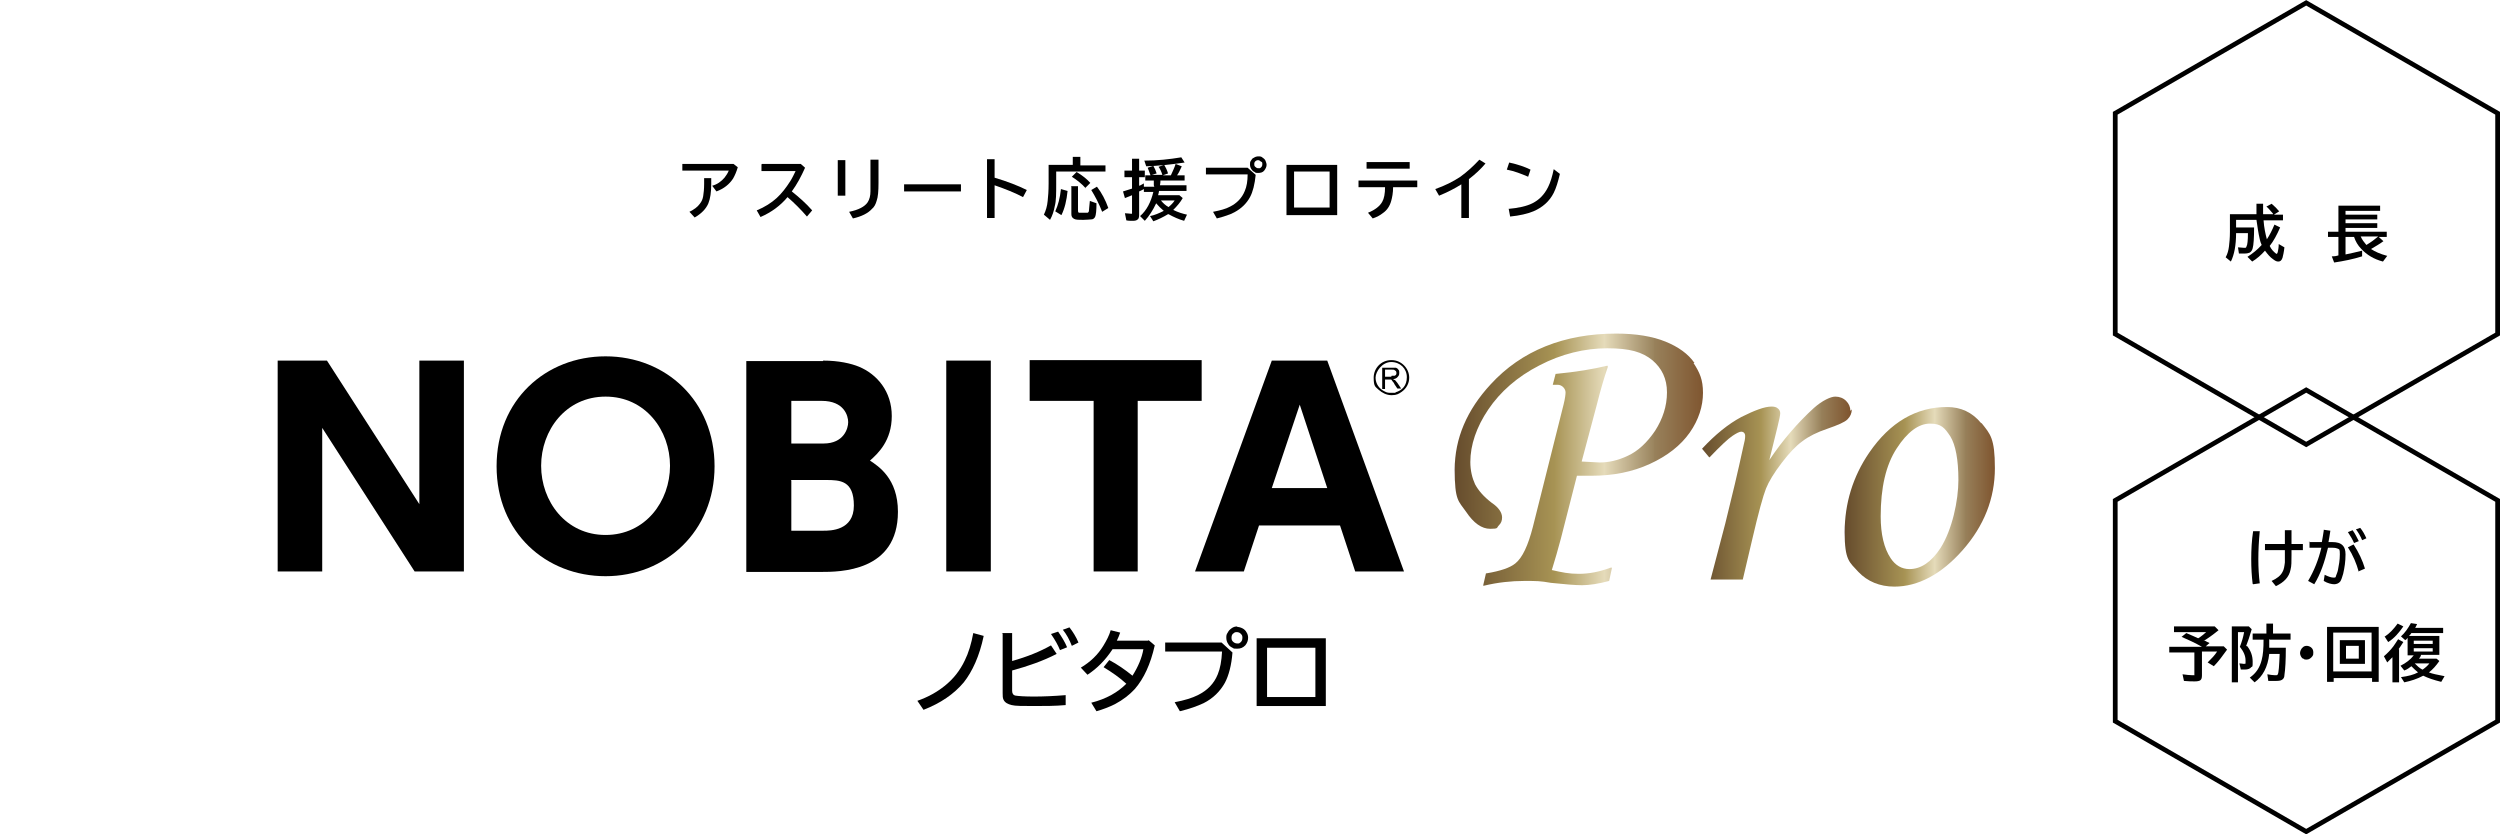 <?xml version="1.0" encoding="UTF-8"?>
<svg id="_レイヤー_1" xmlns="http://www.w3.org/2000/svg" width="527.6" height="176.1" xmlns:xlink="http://www.w3.org/1999/xlink" version="1.1" viewBox="0 0 527.6 176.1">
  <!-- Generator: Adobe Illustrator 29.5.1, SVG Export Plug-In . SVG Version: 2.1.0 Build 141)  -->
  <defs>
    <style>
      .st0 {
        isolation: isolate;
      }

      .st1 {
        fill: url(#_名称未設定グラデーション_3);
      }

      .st2 {
        fill: url(#_名称未設定グラデーション_2);
      }

      .st3 {
        fill: none;
        stroke: #000;
        stroke-miterlimit: 10;
      }

      .st4 {
        fill: url(#_名称未設定グラデーション);
      }
    </style>
    <linearGradient id="_名称未設定グラデーション" data-name="名称未設定グラデーション" x1="307" y1="81" x2="359.6" y2="81" gradientTransform="translate(0 178) scale(1 -1)" gradientUnits="userSpaceOnUse">
      <stop offset="0" stop-color="#3c191b"/>
      <stop offset="0" stop-color="#664c2d"/>
      <stop offset=".4" stop-color="#a79354"/>
      <stop offset=".6" stop-color="#e5dbba"/>
      <stop offset=".8" stop-color="#9a845e"/>
      <stop offset=".8" stop-color="#98815b"/>
      <stop offset="1" stop-color="#7f552f"/>
    </linearGradient>
    <linearGradient id="_名称未設定グラデーション_2" data-name="名称未設定グラデーション 2" x1="359" y1="75" x2="390.5" y2="75" gradientTransform="translate(0 178) scale(1 -1)" gradientUnits="userSpaceOnUse">
      <stop offset="0" stop-color="#3c191b"/>
      <stop offset="0" stop-color="#664c2d"/>
      <stop offset=".4" stop-color="#a79354"/>
      <stop offset=".6" stop-color="#e5dbba"/>
      <stop offset=".8" stop-color="#9a845e"/>
      <stop offset=".8" stop-color="#98815b"/>
      <stop offset="1" stop-color="#7f552f"/>
    </linearGradient>
    <linearGradient id="_名称未設定グラデーション_3" data-name="名称未設定グラデーション 3" x1="389.4" y1="73.1" x2="420.9" y2="73.1" gradientTransform="translate(0 178) scale(1 -1)" gradientUnits="userSpaceOnUse">
      <stop offset="0" stop-color="#3c191b"/>
      <stop offset="0" stop-color="#664c2d"/>
      <stop offset=".4" stop-color="#a79354"/>
      <stop offset=".6" stop-color="#e5dbba"/>
      <stop offset=".8" stop-color="#9a845e"/>
      <stop offset=".8" stop-color="#98815b"/>
      <stop offset="1" stop-color="#7f552f"/>
    </linearGradient>
  </defs>
  <g>
    <g class="st0">
      <g class="st0">
        <path d="M479.7,45.2s0,0,0-.1c-.6-.7-1.1-1.3-1.4-1.5l1.1-.6c.6.5,1.1,1,1.6,1.6l-1.1.7h1.9v1.2h-4.1c.1,1.5.4,2.9.7,4,.6-.9,1.1-1.9,1.6-3.1l1.2.6c-.7,1.6-1.4,2.9-2.2,3.9.3.7.8,1.2,1.3,1.6.1,0,.2.1.2.1,0,0,.1-.1.2-.4.1-.5.2-1,.2-1.7l1.2.7c-.1,1-.3,1.8-.4,2.2-.2.6-.5.8-.9.8s-.7-.2-1.1-.5c-.6-.4-1.1-1-1.7-1.8-.8.9-1.7,1.7-2.7,2.3l-1-1c1.1-.7,2.1-1.5,3-2.5-.2-.4-.3-.8-.4-1.2-.3-1.3-.5-2.7-.7-4.1h-4.3v1.6h3.8c0,2.2-.1,3.7-.3,4.4-.1.4-.3.7-.6.9-.2.1-.6.2-1,.2s-.7,0-1.3,0l-.2-1.3c.5,0,.9.1,1.3.1s.4,0,.5-.3c.2-.3.3-1.3.3-2.8h-2.5c0,2.6-.4,4.6-1.1,6l-1.1-.9c.4-.7.6-1.5.7-2.3.1-.8.2-1.8.2-3.1v-3.7h5.6c0-.6,0-1.3,0-2.2h1.4c0,.6,0,1.3,0,2.2h2.1Z"/>
        <path d="M500.3,52.5c.9.6,2,1.1,3.5,1.5l-.9,1.2c-1.9-.5-3.4-1.4-4.6-2.7-.7-.7-1.2-1.6-1.5-2.5h-1.8v3.7c1.1-.2,2.2-.5,3.5-.8v1.2c-1.9.6-3.9,1-5.9,1.3l-.5-1.3c.7,0,1.1-.1,1.4-.2v-3.9h-2.2v-1.1h2.2v-5.5h8.8v1.1h-7.3v.8h6.7v1h-6.7v.8h6.7v1h-6.7v.8h8.7v1.1h-1.7l1,.9c-.8.6-1.7,1.1-2.7,1.7ZM499.4,51.7c1-.6,1.8-1.2,2.5-1.8h-3.7c.3.7.7,1.2,1.2,1.8Z"/>
      </g>
    </g>
    <polygon class="st3" points="527.1 70.5 527.1 23.9 486.7 .6 446.4 23.9 446.4 70.5 486.7 93.8 527.1 70.5"/>
    <g class="st0">
      <g class="st0">
        <path d="M475.4,123.2c-.2-1.6-.3-3.3-.3-5.2s.1-4,.4-5.9h1.4c-.2,2.1-.3,4.1-.3,5.9s.1,3.5.3,5.1l-1.4.2ZM482.2,111.9h1.4v2.9h2.4v1.3h-2.4v1c0,1.4,0,2.4-.2,3.1-.3,1.6-1.4,2.7-3.1,3.5l-.9-1.1c1.1-.5,1.9-1.1,2.3-1.9.3-.5.4-1.2.5-2,0-.4,0-.9,0-1.5v-1.1h-4.2v-1.3h4.2v-2.9Z"/>
        <path d="M487.2,114.4h2.8c.1-.7.3-1.5.4-2.4v-.2s1.4.2,1.4.2c-.1.9-.3,1.7-.4,2.4h.8c1,0,1.7.2,2.2.7.4.4.6,1,.6,1.9,0,1.5-.2,2.8-.5,4.1-.2.7-.4,1.3-.6,1.6-.3.4-.8.6-1.3.6s-1.4-.2-2.2-.7l.2-1.3c.8.4,1.4.6,1.9.6s.4-.1.5-.4c.1-.3.3-.7.4-1.2.2-1,.4-2.1.4-3.3s-.1-1-.4-1.2c-.2-.1-.6-.2-1.1-.2h-1c-.7,3-1.6,5.6-2.9,7.7l-1.3-.7c1.3-2.2,2.2-4.5,2.8-7h-2.5v-1.3ZM497.8,120.7c-.5-1.8-1.2-3.5-2.3-5.2l1.2-.6c1.1,1.7,1.9,3.4,2.4,5.1l-1.4.6ZM496.8,114.6c-.3-.7-.7-1.4-1.3-2.3l1-.4c.5.7.9,1.5,1.3,2.3l-1,.4ZM498.5,114c-.3-.8-.8-1.6-1.3-2.3l.9-.3c.5.6.9,1.3,1.3,2.2l-.9.4Z"/>
      </g>
      <g class="st0">
        <path d="M465.3,135.2c.3.2.6.3,1,.5l-.8.7h3.8l.7.7c-1,1.4-1.9,2.6-2.8,3.5l-1.3-.8c.8-.8,1.5-1.5,2-2.3h-3.2v5c0,.6-.1.9-.4,1.1-.2.1-.5.2-1.1.2s-1.4,0-2.3-.1l-.3-1.4c.8.1,1.5.2,2.1.2s.4,0,.4-.1c0,0,0-.2,0-.3v-4.4h-5.3v-1.2h6.9c-1.4-.8-2.9-1.5-4.3-2.1l1-.8c1,.4,1.8.8,2.5,1.1.7-.4,1.2-.9,1.7-1.3h-6.8v-1.2h8.6l.8.8c-1.1.9-2.2,1.7-3.2,2.3Z"/>
        <path d="M474.2,136.3c.8,1,1.2,2.1,1.2,3.3s0,1-.3,1.2c-.2.3-.7.5-1.3.5s-.6,0-.9,0l-.3-1.3c.4,0,.7.1.9.1s.4,0,.4-.1c0-.1,0-.3,0-.6,0-1-.4-1.9-1.2-2.9.4-1,.7-2,.9-3.1h-1.3v10.6h-1.3v-11.8h3.6l.6.6c-.4,1.4-.8,2.6-1.2,3.6ZM478.9,134.9c0,.7,0,1.3,0,1.8h3.5c0,2.6-.1,4.5-.3,5.8,0,.3-.1.6-.3.8-.3.3-.7.4-1.4.4s-1.2,0-1.7,0l-.2-1.4c.6.1,1.1.2,1.6.2s.5,0,.6-.2c.2-.3.3-1.8.4-4.3h-2.2c-.3,2.8-1.4,4.8-3.1,6l-1-1c1.3-.9,2.1-2.1,2.5-3.7.3-1.1.4-2.5.4-4.3h-2.3v-1.3h2.9v-2.1h1.4v2.1h3.7v1.3h-4.3Z"/>
        <path d="M486.8,136.3c.3,0,.6.1.9.3.4.3.5.7.5,1.1s0,.5-.2.8c-.3.4-.7.7-1.2.7s-.4,0-.7-.2c-.2,0-.3-.2-.4-.3-.2-.3-.3-.6-.3-.9s.2-.9.6-1.2c.2-.2.5-.3.8-.3Z"/>
        <path d="M502,132.3v11.6h-1.4v-.8h-8.1v.8h-1.4v-11.6h11ZM492.4,133.5v8.2h8.1v-8.2h-8.1ZM499.1,135.1v5h-5.3v-5h5.3ZM495.1,136.3v2.7h2.7v-2.7h-2.7Z"/>
        <path d="M506.3,137v7h-1.4v-5.3c-.3.3-.6.6-1.1,1.1l-.7-1.3c.7-.6,1.4-1.3,2-2.1.3-.4.6-.9,1-1.5l1.1.6c-.4.6-.7,1.1-1,1.5ZM503.2,134.4c1.1-.7,2-1.7,2.8-2.8l1.2.6c-.9,1.3-1.9,2.5-3.2,3.3l-.7-1.1ZM510.9,138.4c-.1.2-.2.4-.4.6h3.7l.6.5c-.7,1-1.4,1.8-2.2,2.4.7.3,1.8.5,3.3.8l-.7,1.2c-1.6-.4-2.8-.8-3.8-1.3-1.3.7-2.6,1.1-4,1.4l-.7-1.1c1.5-.2,2.7-.5,3.6-1-.5-.4-.9-.8-1.4-1.3-.4.3-.9.7-1.5.9l-.8-1c1.2-.6,2.1-1.3,2.8-2.2h-1.3v-3.7h0c-.1.2-.3.4-.5.5l-.9-.8c.8-.7,1.5-1.7,2.1-2.8l1.3.2c-.1.3-.3.6-.4.8h0s5.9,0,5.9,0v1.1h-6.7c-.1.2-.3.4-.5.6h6.4v4h-3.9ZM509.4,135.2v.7h4v-.7h-4ZM509.4,136.8v.7h4v-.7h-4ZM511.3,141.3h0c.7-.5,1.1-.9,1.4-1.3h-3.1c.5.5,1,1,1.6,1.3Z"/>
      </g>
    </g>
    <polygon class="st3" points="446.4 105.6 446.4 152.2 486.7 175.5 527.1 152.2 527.1 105.6 486.7 82.3 446.4 105.6"/>
  </g>
  <g>
    <g class="st0">
      <g class="st0">
        <path d="M144.1,34.6h10.7l.9.7c-.3,1-.6,1.7-1,2.4-.8,1.2-1.9,2.1-3.5,2.7l-.9-1.2c1.1-.3,1.9-.9,2.6-1.7.4-.5.7-1,.9-1.5h-9.8v-1.4ZM148.5,37.6h1.6v1.2c0,1.8-.2,3.1-.6,4.1-.5,1.2-1.5,2.2-2.9,3l-1.1-1.2c1-.5,1.7-1,2.2-1.7.4-.5.6-1,.7-1.6.1-.6.2-1.5.2-2.6v-1.2Z"/>
        <path d="M160.8,34.6h8.2l.9.8c-.8,1.8-1.7,3.5-2.8,5,1.5,1.2,3,2.5,4.3,4l-1.1,1.3c-1.3-1.5-2.7-2.9-4.1-4.1-1.5,1.8-3.4,3.2-5.7,4.2l-.8-1.4c1.7-.7,3.1-1.6,4.2-2.6,1.1-1,2-2.2,2.9-3.6.5-.8.8-1.5,1.1-2.1h-7.2v-1.4Z"/>
        <path d="M176.8,33.8h1.6v7.5h-1.6v-7.5ZM183.8,33.7h1.6v4.9c0,1.7-.1,3-.4,3.8-.2.7-.5,1.3-1,1.7-.8.9-2.2,1.6-4,2l-.8-1.4c2-.4,3.3-1.1,3.9-2,.4-.6.6-1.4.6-2.3,0-.4,0-1,0-1.8v-4.9Z"/>
        <path d="M190.8,38.9h12v1.5h-12v-1.5Z"/>
        <path d="M208.3,33.6h1.6v3.9c2.7.8,5,1.7,6.8,2.6l-.8,1.5c-1.7-.9-3.7-1.7-6-2.5v6.9h-1.6v-12.4Z"/>
        <path d="M228,34.9h5.3v1.3h-10.4v2.7c0,1.9,0,3.5-.3,4.6-.2,1.1-.5,2-1,2.9l-1.3-1.1c.4-.8.7-1.8.8-2.9.1-.9.2-2.1.2-3.7v-3.9h5.1v-1.7h1.6v1.7ZM222.7,44.6c.6-1.3,1-2.8,1.2-4.7l1.4.4c-.2,2-.6,3.7-1.3,5.1l-1.3-.8ZM226,39.3h1.5v5.1c0,.2,0,.4.2.5.1,0,.4,0,.8,0s.8,0,1,0c.1,0,.2-.1.3-.3,0-.3.1-1,.2-2.2l1.4.5c0,1.5-.1,2.5-.3,2.9-.2.3-.4.5-.8.5-.3,0-.9.1-1.7.1s-1.6,0-1.9-.2c-.4-.2-.6-.5-.6-1v-5.8ZM229.1,39.7c-.8-.9-1.8-1.7-2.9-2.4l1-1c1.2.7,2.2,1.5,2.9,2.3l-1.1,1.1ZM232.6,44.7c-.7-1.8-1.5-3.3-2.3-4.6l1.2-.7c1,1.3,1.8,2.8,2.4,4.5l-1.3.8Z"/>
        <path d="M243.5,39.1c0-.2,0-.5,0-.8v-.2s-1.8,0-1.8,0v-1.1h1.1c-.2-.6-.4-1.1-.6-1.6l1.2-.4c.3.5.5,1,.7,1.6l-1,.3h2.2c-.2-.7-.5-1.3-.8-1.7l1.2-.4c.3.5.6,1.1.8,1.8l-1.1.4h1.7c.4-.9.8-1.7,1-2.4l1.3.5c-.4.9-.7,1.5-1,1.9h1.6v1.1h-5.1c0,.2,0,.5-.1,1h5.6v1.2h-5.8c0,.2-.1.5-.2.9h4.5l.7.6c-.5.9-1.2,1.7-2,2.5,1,.5,2,.8,2.9,1l-.6,1.3c-1.1-.3-2.2-.8-3.3-1.4,0,0,0,0-.1,0-1,.6-2,1.1-3.1,1.5l-.7-1.1c1-.2,1.9-.6,2.9-1.1-.6-.5-1.2-1.1-1.6-1.6-.7,1.5-1.5,2.7-2.4,3.7l-1-1c1.4-1.2,2.3-3,2.8-5.1h-2v-.6c-.3.2-.6.3-1,.5v5c0,.4-.1.8-.3.9-.2.2-.5.3-1,.3s-1,0-1.4-.1l-.3-1.5c.5,0,.9.1,1.2.1s.3,0,.3,0c0,0,0-.1,0-.2v-3.7c-.5.2-1,.4-1.5.6l-.4-1.4c.7-.2,1.3-.4,1.9-.6v-2.4h-1.6v-1.4h1.6v-2.5h1.5v2.5h1.2v1.4h-1.2v1.8c.2,0,.6-.3,1-.5v.7h2.2ZM241.4,33.9c2.9,0,5.5-.3,7.9-.7l.7,1.1c-2.7.4-5.4.7-8.1.8l-.4-1.2ZM246.6,43.7c.5-.4,1-.9,1.3-1.4h-2.9c.4.5.9,1,1.6,1.4Z"/>
        <path d="M254.5,35.4h8.8l1.7,1.5c-.2,2-.6,3.6-1.2,4.7-.7,1.3-1.8,2.4-3.3,3.2-.9.5-2.2.9-3.7,1.3l-.8-1.4c1.5-.3,2.7-.6,3.6-1.1,1.4-.7,2.5-1.8,3.1-3.3.4-.9.6-2.1.6-3.5h-8.8v-1.4ZM265.6,33c.3,0,.6,0,.9.3.3.2.5.4.6.7.1.3.2.5.2.8,0,.4-.2.8-.5,1.2-.3.4-.8.5-1.3.5s-.5,0-.7-.2c-.3-.1-.5-.3-.7-.6-.2-.3-.3-.6-.3-1s0-.5.2-.8.3-.5.6-.6c.3-.2.6-.3,1-.3ZM265.6,33.8c-.2,0-.3,0-.5.1-.3.2-.4.4-.4.7s0,.4.2.6c.2.2.4.3.6.3s.3,0,.4,0c.3-.2.5-.4.5-.8s0-.5-.3-.6c-.2-.2-.4-.3-.6-.3Z"/>
        <path d="M271.5,34.8h10.7v10.6h-10.7v-10.6ZM273.1,36.2v7.6h7.5v-7.6h-7.5Z"/>
        <path d="M286.9,38.1h12.2v1.4h-5.1c0,1.2-.2,2.2-.4,2.9-.3,1.1-.9,2-1.8,2.6-.5.4-1.2.8-2.1,1.1l-1-1.2c1.5-.6,2.5-1.4,3-2.3.4-.7.6-1.7.6-3.1h-5.6v-1.4ZM288.4,34.2h9.1v1.4h-9.1v-1.4Z"/>
        <path d="M308.4,45.9v-7c-1.4.9-3,1.7-4.7,2.4l-.8-1.4c2-.7,3.8-1.6,5.3-2.6,1.5-1.1,2.8-2.3,4-3.6l1.3.8c-1,1.2-2.2,2.3-3.5,3.3v8.2h-1.6Z"/>
        <path d="M322.5,37.3c-1.4-.6-2.9-1.2-4.5-1.5l.5-1.5c1.8.4,3.3.9,4.5,1.5l-.5,1.5ZM318.2,44.1c2.3-.2,4-.6,5.2-1.2,1.4-.7,2.5-1.8,3.3-3.4.5-1,.9-2.3,1.2-3.8l1.3,1c-.4,1.7-.8,3-1.3,4-.9,1.8-2.4,3.1-4.3,3.9-1.2.5-2.9.9-4.9,1.1l-.3-1.6Z"/>
      </g>
    </g>
    <g>
      <g>
        <g>
          <path class="st4" d="M357.6,76.6c-1.3-1.9-3.4-3.4-6.1-4.5s-6.2-1.7-10.4-1.7c-11,0-20,3.6-26.5,10.7-5,5.4-7.6,11.4-7.6,18s.8,6.6,2.4,8.9c1.6,2.4,3.3,3.6,5.1,3.6s1.3-.2,1.8-.7.7-1,.7-1.7c0-1-.7-2.1-2.2-3.1-1.7-1.3-2.8-2.6-3.5-3.9-.6-1.3-1-2.9-1-4.7,0-3.6,1.3-7.4,3.8-11.1s6.1-6.9,10.8-9.3c4.6-2.4,9.5-3.6,14.3-3.6s7.4.8,9.5,2.5c2,1.7,3.1,3.9,3.1,6.8s-.9,5.6-2.5,8.1c-1.7,2.5-3.6,4.3-5.8,5.3-2.1,1-4.1,1.4-5.9,1.4l-3.8-.2,3.2-12c.8-3.2,1.6-5.9,2.3-7.9v-.3h-.2c-2.9.7-6.5,1.3-10.7,1.7h-.1l-.6,2.3h.2c.4,0,.7,0,.8,0,.5,0,.9.2,1.2.5.3.3.5.7.5,1.1s-.1,1.3-.4,2.5l-6.5,25.9c-1,3.9-2.2,6.5-3.7,7.7-1.1.9-3.1,1.6-6.1,2.1h-.1l-.6,2.6h.2c2.9-.7,5.8-1,8.5-1s3.3,0,5.6.4c2.9.3,5.1.5,6.6.5s3.5-.3,5.7-.9h0l.6-2.8h-.3c-2.4.9-4.6,1.3-6.7,1.3s-3.5-.3-5.7-.8c.7-2.2,1.3-4.4,1.9-6.6l3.4-13.3c1.4,0,2.4,0,3.1,0,4.5,0,8.6-.8,12.3-2.5,3.7-1.7,6.5-3.9,8.4-6.6s2.8-5.6,2.8-8.4-.7-4.3-2-6.3h.2Z"/>
          <path class="st2" d="M390.5,86.7c0-.8-.3-1.5-.9-2.1s-1.4-.9-2.3-.9-2.7.8-4.5,2.4c-3.4,3.1-6.6,6.8-9.4,11l1.7-6.9c.4-1.6.6-2.6.6-3s-.2-.8-.5-1c-.3-.3-.8-.4-1.3-.4-1.5,0-3.6.8-6.4,2.2-2.8,1.5-5.5,3.7-8.3,6.7h0c0,0,1.5,1.8,1.5,1.8h.1c2.3-2.4,3.9-3.9,4.8-4.5s1.5-.9,1.9-.9.8.3.8.9-.1,1.1-.4,2.3c-1.1,5.1-2.4,10.6-3.8,16.2l-3.1,11.8h6.8l2-8.5c1.3-5.6,2.3-9.2,2.9-10.7s1.7-3.3,3.3-5.4c1.6-2.1,3-3.6,4.4-4.6,1.3-1,3.1-1.9,5.2-2.6,2.3-.8,3.7-1.4,4.3-2,.6-.6.9-1.3.9-2.1l-.3.3Z"/>
          <path class="st1" d="M418.1,89.3c-1.9-2.3-4.3-3.4-7.2-3.4-6.5,0-12,3.2-16.4,9.6-3.5,5.1-5.2,10.8-5.2,16.8s1,6.3,2.9,8.4c1.9,2,4.5,3.1,7.6,3.1,5,0,9.9-2.6,14.4-7.7s6.8-10.9,6.8-17.3-1-7.2-2.8-9.5h0ZM403,120.1c-1.7,0-3-.8-4-2.3-1.4-2.1-2.1-5.1-2.1-8.8,0-6.1,1.1-10.9,3.4-14.4,2.2-3.4,4.6-5.2,7-5.2s3.1.9,4.3,2.7c1.1,1.8,1.7,4.9,1.7,9.2s-1.3,10.5-3.8,14.4c-1.9,2.9-4.1,4.4-6.5,4.4Z"/>
        </g>
        <g>
          <path d="M69,76.1l19.5,30.3v-30.3h9.4v44.5h-10.4l-19.5-30.3v30.3h-9.4v-44.5s10.4,0,10.4,0Z"/>
          <path d="M127.8,75.2c12.7,0,23,9.4,23,23.2s-10.4,23.2-23,23.2-23-9.2-23-23.2,10.4-23.2,23-23.2ZM127.8,112.9c8.4,0,13.6-7.1,13.6-14.6s-5.2-14.6-13.6-14.6-13.6,7.1-13.6,14.6,5.2,14.6,13.6,14.6Z"/>
          <path d="M173.7,76.1c3.3,0,5.9.6,7.6,1.3,3.8,1.6,6.9,5.2,6.9,10.4s-2.9,7.9-4.6,9.4c1.8,1.2,5.9,3.8,5.9,10.8,0,12.7-12.3,12.7-16.3,12.7h-15.7v-44.5h16.2ZM167,84.6v9h6.8c4.3,0,5.2-3.2,5.2-4.5s-.8-4.5-5.6-4.5h-6.4ZM167,101.4v10.6h6.8c1.4,0,6.4,0,6.4-5.3s-2.9-5.4-5.9-5.4h-7.4,0Z"/>
          <path d="M209.1,76.1v44.5h-9.4v-44.5h9.4Z"/>
          <path d="M240.2,120.6h-9.4v-36h-13.5v-8.6h36.3v8.6h-13.5v36h0Z"/>
          <path d="M265.7,110.9l-3.2,9.7h-10.3l16.2-44.5h11.7l16.2,44.5h-10.3l-3.2-9.7h-17.1ZM280.1,103l-5.8-17.6-5.9,17.6h11.7,0Z"/>
        </g>
        <g>
          <path d="M294.4,80.2s-.2,0-.4-.2c.4,0,.8-.2,1-.5.2-.2.3-.4.3-.8s0-.5-.2-.7c-.1-.2-.3-.3-.5-.4h-2.9v4.5h.6v-2h1.3s.2.2.3.4c0,0,.3.3.4.6l.6.9h.8l-.8-1.2c-.2-.2-.3-.4-.5-.6M293.6,79.5h-1.3v-1.5h1.4c.3,0,.6,0,.7.2.2,0,.3.3.3.5s0,.3-.1.4c0,0-.2.2-.3.2-.2,0-.4,0-.6,0"/>
          <path d="M293.6,76c-2.1,0-3.7,1.7-3.7,3.7s.4,1.9,1.1,2.6c.7.6,1.6,1.1,2.7,1.1s1.5-.3,2.1-.7c1-.7,1.6-1.8,1.6-3,0-2-1.7-3.7-3.7-3.7M294.5,82.9c-.3,0-.6,0-.9,0-.5,0-.9,0-1.4-.3-1.1-.5-1.9-1.6-1.9-2.9s1.4-3.3,3.3-3.3,3.3,1.4,3.3,3.2-1,2.8-2.4,3.2"/>
        </g>
      </g>
      <g class="st0">
        <g class="st0">
          <path d="M193.6,147.9c2.3-.8,4.2-1.9,5.7-3.1,1.9-1.5,3.3-3.3,4.3-5.4.8-1.6,1.4-3.6,1.8-5.8l2.2.6c-.9,4.3-2.4,7.5-4.2,9.8-2.1,2.5-4.9,4.4-8.5,5.8l-1.3-1.9Z"/>
          <path d="M211.4,133.6h2.2v5.9c3.2-.9,5.9-2,8.2-3.3l1.2,1.8c-2.9,1.5-6.1,2.6-9.4,3.5v4.3c0,.5.2.9.7,1,.6.1,1.9.2,3.9.2s4.3-.1,6.7-.3v2.1c-2.2.2-4.4.2-6.7.2s-4,0-4.7-.2c-.8-.2-1.4-.5-1.7-1.1-.2-.4-.2-.8-.2-1.4v-12.6ZM223.7,137.2c-.4-1-1-2.1-1.9-3.4l1.5-.5c.7,1,1.4,2.1,1.9,3.3l-1.5.6ZM226.2,136.3c-.5-1.3-1.1-2.4-1.9-3.4l1.4-.5c.7.9,1.4,2,1.9,3.2l-1.4.7Z"/>
          <path d="M242.4,135.1l1.3,1.1c-.9,4-2.3,7-4.2,9.2-1.1,1.2-2.5,2.3-4.2,3.2-1.2.6-2.5,1.1-3.9,1.5l-1.1-1.8c3.2-.8,5.6-2.2,7.4-4-1.4-1.3-3-2.4-4.8-3.5l1.2-1.5c1.7.9,3.3,2,4.9,3.3,1.2-1.9,2-3.8,2.3-5.6h-6.5c-1.5,2.3-3.3,4.1-5.3,5.4l-1.4-1.5c2-1.2,3.6-2.7,4.8-4.7.6-1,1.2-2.1,1.5-3.2l2,.5c-.2.6-.4,1.1-.7,1.7h6.6Z"/>
          <path d="M245.9,135.6h11.9l2.3,2.1c-.2,2.7-.8,4.9-1.6,6.4-1,1.8-2.5,3.3-4.5,4.3-1.3.6-2.9,1.2-5,1.7l-1.1-1.9c2.1-.4,3.7-.9,4.9-1.5,2-1,3.4-2.4,4.2-4.4.5-1.2.8-2.8.9-4.8h-12v-1.9ZM261,132.3c.4,0,.8.1,1.2.3.4.2.7.5.9.9.2.3.3.7.3,1.1,0,.6-.2,1.1-.6,1.6-.5.5-1,.7-1.7.7s-.7,0-1-.2c-.4-.2-.7-.4-.9-.8-.3-.4-.4-.9-.4-1.3s0-.7.3-1.1c.2-.4.4-.6.8-.9.4-.3.8-.4,1.3-.4ZM261,133.4c-.2,0-.4,0-.6.2-.4.2-.5.6-.5,1s.1.6.3.8c.2.2.5.4.9.4s.4,0,.5-.1c.4-.2.6-.6.6-1.1s-.1-.6-.4-.9c-.2-.2-.5-.3-.8-.3Z"/>
          <path d="M265.2,134.7h14.6v14.3h-14.6v-14.3ZM267.4,136.7v10.4h10.2v-10.4h-10.2Z"/>
        </g>
      </g>
    </g>
  </g>
</svg>
